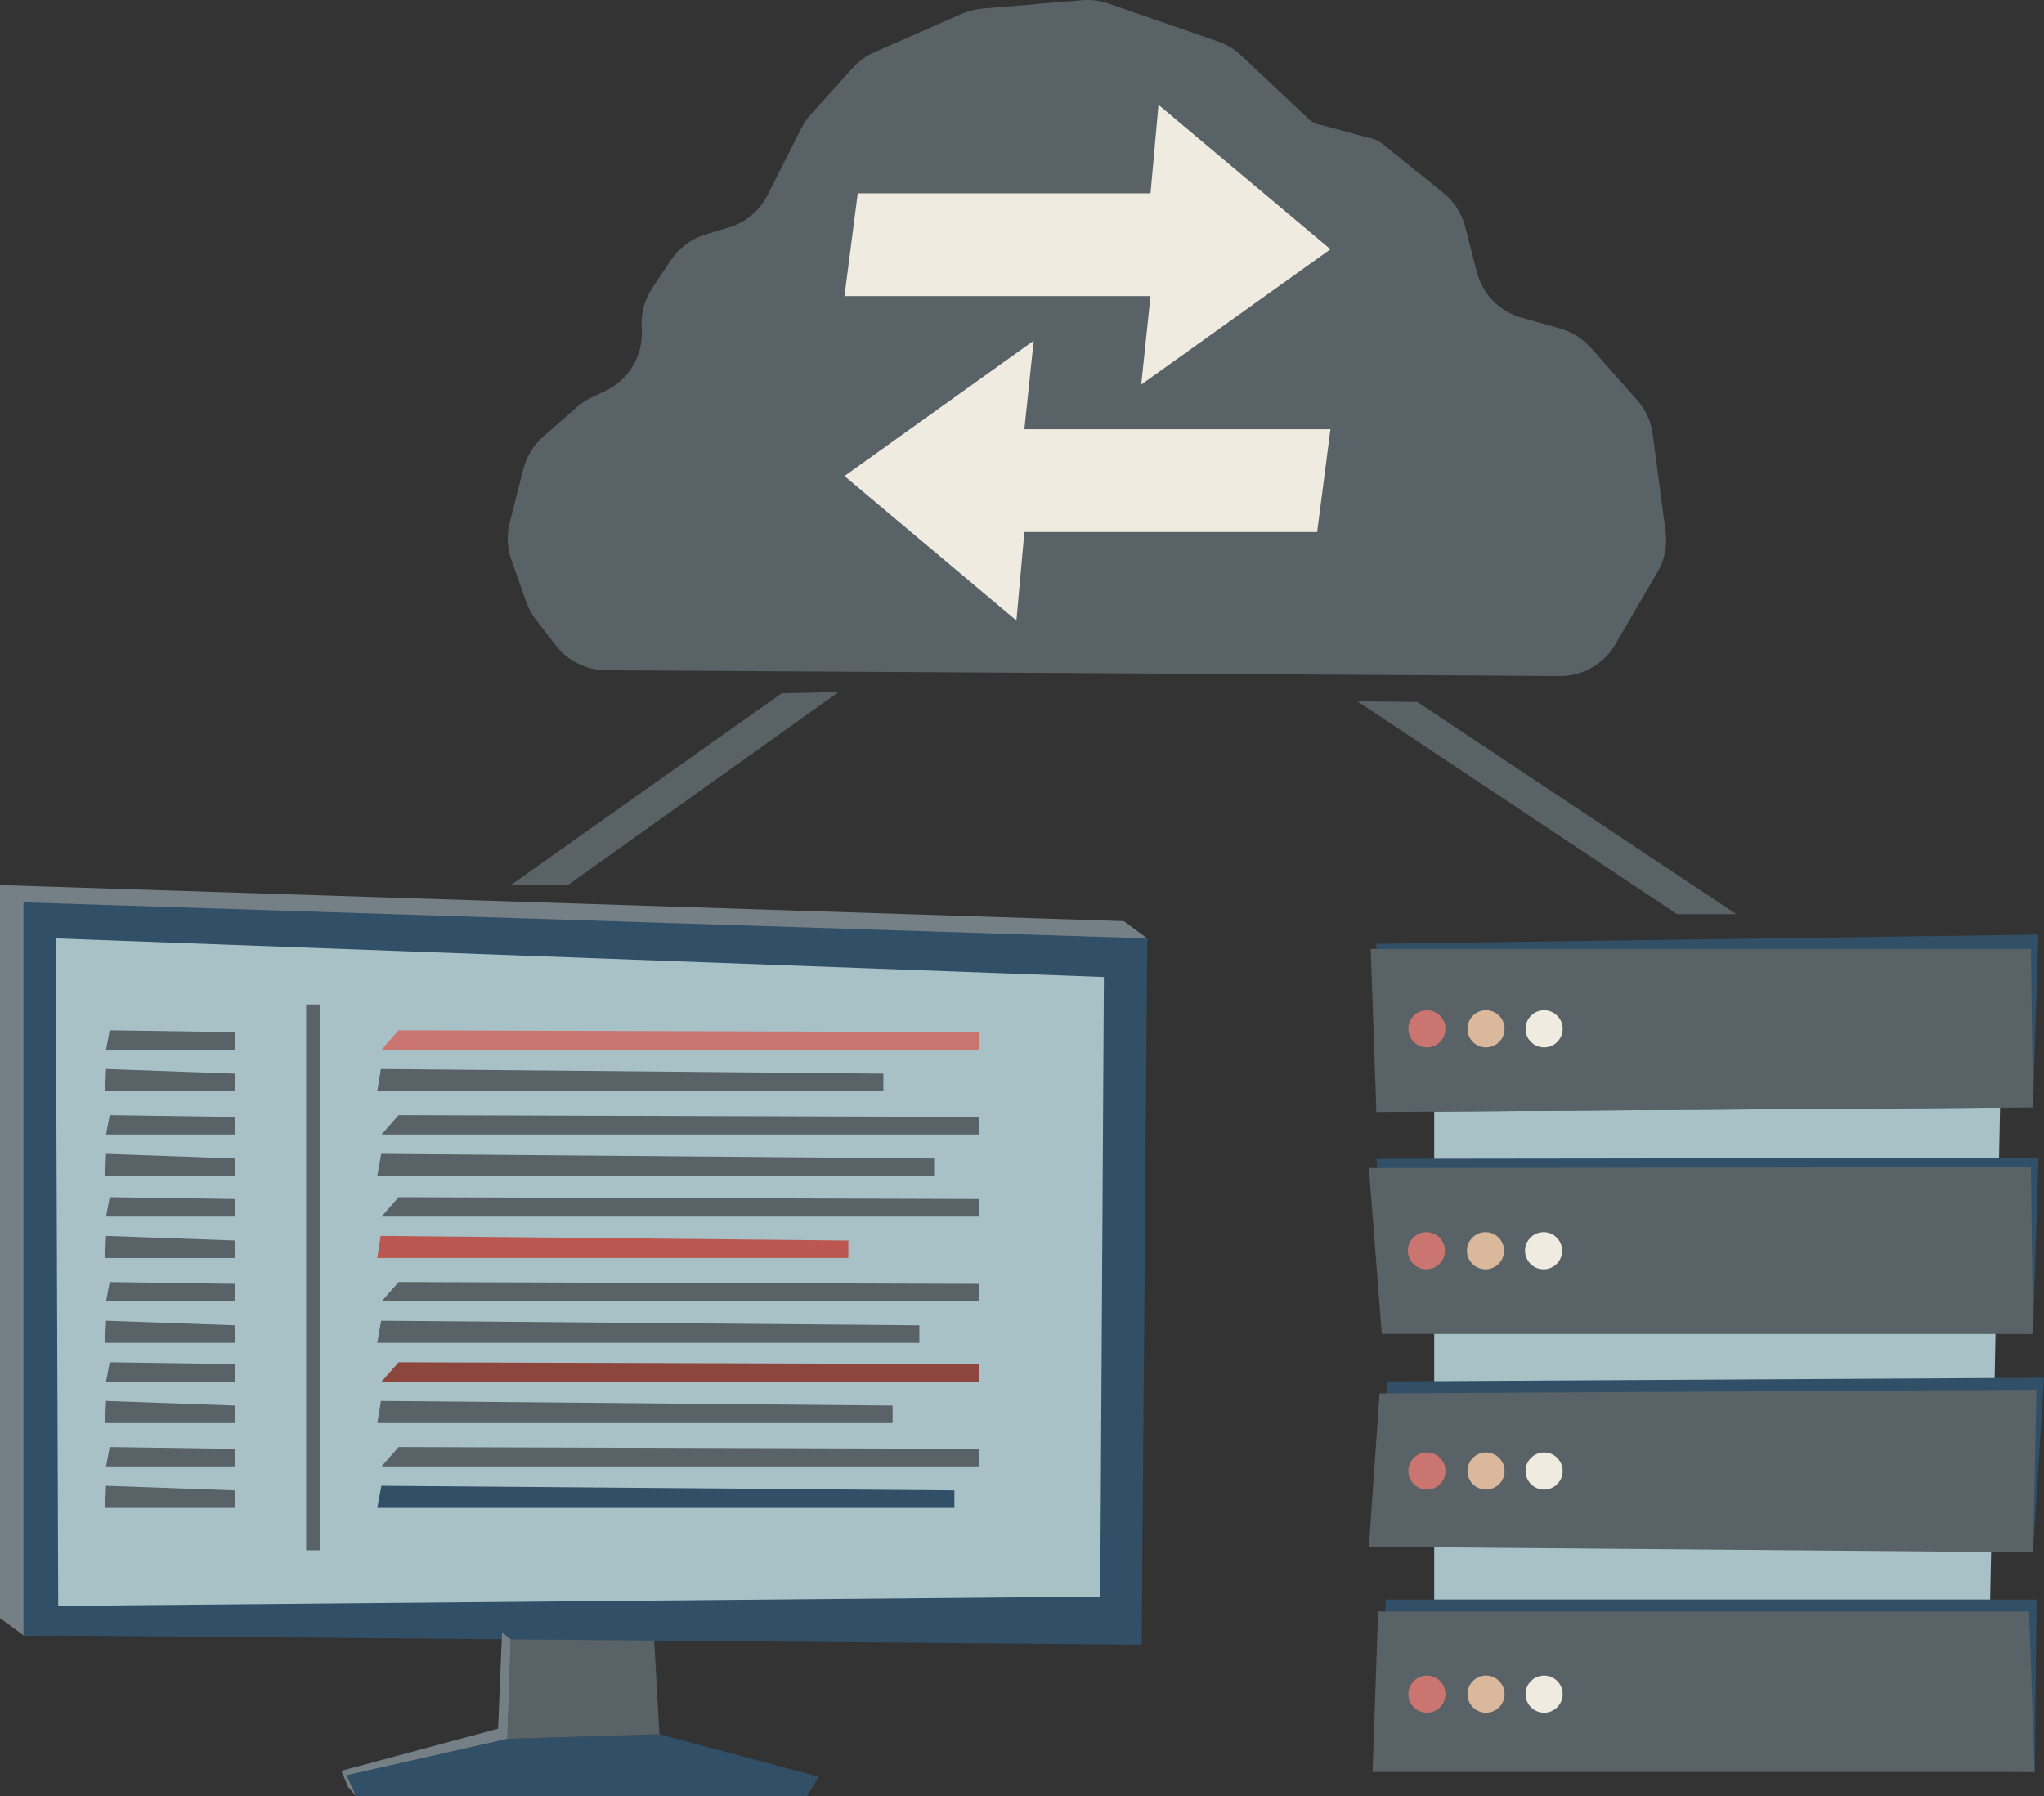 <?xml version="1.0" encoding="UTF-8"?>
<svg id="Layer_2" data-name="Layer 2" xmlns="http://www.w3.org/2000/svg" viewBox="0 0 1311.44 1152.52">
  <rect x="0" y="0" width="1311.44" height="1152.52" fill="#333333" stroke="none"/>
  <defs>
    <style>
      .cls-1 {
        fill: #8d463d;
      }

      .cls-2 {
        fill: #586267;
      }

      .cls-3 {
        fill: #dab89b;
      }

      .cls-4 {
        fill: #a7c1c7;
      }

      .cls-5 {
        fill: #cb7571;
      }

      .cls-6 {
        fill: #315067;
      }

      .cls-7 {
        fill: #748086;
      }

      .cls-8 {
        fill: #bb5750;
      }

      .cls-9 {
        fill: #efebe0;
      }
    </style>
  </defs>
  <g id="Layer_1-2" data-name="Layer 1">
    <g id="API_Integrations" data-name="API Integrations">
      <polygon class="cls-7" points="721.02 591.09 0 567.95 0 1038.3 15.06 1049.38 717.46 1044.32 736.07 602.17 721.02 591.09"/>
      <polygon class="cls-6" points="325.48 1115.84 222.29 1138.92 228.45 1152.52 517.76 1152.52 525.23 1140.12 423.1 1112.88 325.48 1115.84"/>
      <polygon class="cls-2" points="327.85 1047.81 325.48 1115.85 423.1 1112.89 419.55 1049.59 327.85 1047.81"/>
      <polygon class="cls-6" points="736.07 602.17 15.06 579.04 15.06 1049.38 732.51 1055.4 736.07 602.17"/>
      <polygon class="cls-4" points="35.76 602.17 708.26 626.96 705.9 1024.53 37.36 1030.52 35.76 602.17"/>
      <polygon class="cls-7" points="322.13 1047.41 319.56 1109.33 218.99 1136.35 223.52 1147 228.45 1152.52 222.29 1139.16 325.48 1115.85 327.7 1052 322.13 1047.41"/>
      <polygon class="cls-4" points="920.2 642.06 920.2 1111.4 1275.18 1111.4 1284.65 642.06 920.2 642.06"/>
      <polygon class="cls-6" points="883.1 605.66 1307.8 599.74 1304.4 710.57 883.1 713.52 883.1 605.66"/>
      <polygon class="cls-6" points="883.1 743.56 1307.89 743.02 1304.4 855.99 891.39 850.07 883.1 743.56"/>
      <polygon class="cls-6" points="889.96 886.46 883.1 984.89 1304.4 996.13 1311.44 884.1 889.96 886.46"/>
      <polygon class="cls-6" points="889.02 1026.41 885.47 1129.42 1305.44 1137.11 1306.71 1026.41 889.02 1026.41"/>
      <polygon class="cls-2" points="878.28 749.48 1303.07 748.93 1304.4 855.99 886.56 855.99 878.28 749.48"/>
      <polygon class="cls-2" points="885.13 894.15 878.28 992.59 1304.4 996.13 1306.62 891.79 885.13 894.15"/>
      <polygon class="cls-2" points="884.2 1034.1 880.65 1137.11 1305.44 1137.11 1301.89 1034.1 884.2 1034.1"/>
      <polygon class="cls-2" points="879.46 608.97 883.1 713.52 1304.4 710.57 1303.07 608.97 879.46 608.97"/>
      <circle class="cls-5" cx="915.18" cy="802.6" r="11.91"/>
      <circle class="cls-3" cx="953.11" cy="802.6" r="11.91"/>
      <circle class="cls-9" cx="990.38" cy="802.6" r="11.91"/>
      <circle class="cls-5" cx="915.51" cy="943.96" r="11.91"/>
      <circle class="cls-3" cx="953.43" cy="943.96" r="11.91"/>
      <circle class="cls-9" cx="990.71" cy="943.96" r="11.91"/>
      <circle class="cls-5" cx="915.51" cy="1087.14" r="11.91"/>
      <circle class="cls-3" cx="953.43" cy="1087.14" r="11.91"/>
      <circle class="cls-9" cx="990.71" cy="1087.14" r="11.91"/>
      <circle class="cls-5" cx="915.51" cy="660.21" r="11.91"/>
      <circle class="cls-3" cx="953.43" cy="660.21" r="11.91"/>
      <circle class="cls-9" cx="990.71" cy="660.21" r="11.91"/>
      <path class="cls-2" d="M388.86,430.12c97.66.49,506.85,3.06,611.86,3.69,14.69.09,28.3-7.68,35.7-20.36l27-46.27c4.59-7.87,6.44-17.05,5.24-26.09l-8.28-62.51c-1.07-8.1-4.54-15.69-9.95-21.81l-29.73-33.6c-5.22-5.91-12.04-10.18-19.63-12.32l-24.87-7c-14.08-3.96-24.99-15.11-28.64-29.28l-7.49-29.07c-2.21-8.56-7.12-16.19-14.01-21.73l-39.55-31.84c-2.15-1.73-4.7-2.88-7.41-3.34-.6-.1-1.2-.21-1.79-.37l-27.83-7.59c-.56-.15-1.13-.25-1.7-.35-3.14-.52-6.07-1.97-8.4-4.17l-43.06-40.56c-4.22-3.98-9.24-7.01-14.72-8.91l-70.41-24.38c-5.41-1.87-11.16-2.6-16.86-2.12l-64.13,5.37c-4.52.38-8.95,1.51-13.11,3.33l-55.97,24.62c-5.31,2.33-10.06,5.77-13.94,10.07l-26.86,29.76c-2.45,2.71-4.52,5.73-6.17,8.99l-21.68,42.89c-5.07,10.02-14.01,17.53-24.76,20.78l-15.1,4.57c-9.12,2.76-17,8.6-22.28,16.53l-11.81,17.72c-5.09,7.63-7.47,16.75-6.78,25.89h0c1.29,16.94-7.99,32.93-23.34,40.21l-8.95,4.25c-3.44,1.63-6.64,3.74-9.5,6.25l-21.47,18.87c-6.22,5.47-10.64,12.69-12.69,20.71l-8.78,34.49c-2,7.87-1.63,16.17,1.08,23.83l9.58,27.07c1.46,4.13,3.57,7.99,6.25,11.45l12.72,16.41c7.73,9.98,19.62,15.85,32.24,15.91Z"/>
      <polygon class="cls-2" points="70.4 661.15 150.87 662.34 150.87 673.58 68.04 673.58 70.4 661.15"/>
      <polygon class="cls-2" points="68.04 686 67.45 700.2 150.87 700.2 150.87 688.96 68.04 686"/>
      <polygon class="cls-2" points="70.4 715.58 150.87 716.77 150.87 728.01 68.04 728.01 70.4 715.58"/>
      <polygon class="cls-2" points="68.04 740.43 67.45 754.63 150.87 754.63 150.87 743.39 68.04 740.43"/>
      <polygon class="cls-2" points="70.4 768.24 150.87 769.42 150.87 780.66 68.04 780.66 70.4 768.24"/>
      <polygon class="cls-2" points="68.04 793.09 67.45 807.29 150.87 807.29 150.87 796.04 68.04 793.09"/>
      <polygon class="cls-2" points="70.4 822.67 150.87 823.85 150.87 835.09 68.04 835.09 70.4 822.67"/>
      <polygon class="cls-2" points="68.04 847.52 67.45 861.72 150.87 861.72 150.87 850.47 68.04 847.52"/>
      <polygon class="cls-2" points="70.4 874.14 150.87 875.32 150.87 886.56 68.04 886.56 70.4 874.14"/>
      <polygon class="cls-2" points="68.04 898.99 67.45 913.19 150.87 913.19 150.87 901.95 68.04 898.99"/>
      <polygon class="cls-2" points="70.4 928.57 150.87 929.75 150.87 940.99 68.04 940.99 70.4 928.57"/>
      <polygon class="cls-2" points="68.04 953.42 67.45 967.62 150.87 967.62 150.87 956.38 68.04 953.42"/>
      <polygon class="cls-5" points="255.76 661.15 628.31 662.34 628.31 673.58 244.8 673.58 255.76 661.15"/>
      <polygon class="cls-2" points="244.36 686 242.06 700.2 566.78 700.2 566.78 688.96 244.36 686"/>
      <polygon class="cls-2" points="255.76 715.58 628.31 716.77 628.31 728.01 244.8 728.01 255.76 715.58"/>
      <polygon class="cls-2" points="244.59 740.43 242.06 754.63 599.32 754.63 599.32 743.39 244.59 740.43"/>
      <polygon class="cls-2" points="255.76 768.24 628.31 769.42 628.31 780.66 244.8 780.66 255.76 768.24"/>
      <polygon class="cls-8" points="244.2 793.09 242.06 807.29 544.3 807.29 544.3 796.04 244.2 793.09"/>
      <polygon class="cls-2" points="255.76 822.67 628.31 823.85 628.31 835.09 244.8 835.09 255.76 822.67"/>
      <polygon class="cls-2" points="244.53 847.52 242.06 861.72 589.86 861.72 589.86 850.47 244.53 847.52"/>
      <polygon class="cls-1" points="255.76 874.14 628.31 875.32 628.31 886.56 244.8 886.56 255.76 874.14"/>
      <polygon class="cls-2" points="244.4 898.99 242.06 913.19 572.7 913.19 572.7 901.95 244.4 898.99"/>
      <polygon class="cls-2" points="255.76 928.57 628.31 929.75 628.31 940.99 244.8 940.99 255.76 928.57"/>
      <polygon class="cls-6" points="244.69 953.42 242.06 967.62 612.34 967.62 612.34 956.38 244.69 953.42"/>
      <rect class="cls-2" x="196.42" y="644.59" width="8.87" height="350.25"/>
      <polygon class="cls-9" points="732.22 246.79 738.18 189.99 541.81 189.99 550.33 124.03 738.18 124.03 743.29 67.23 853.62 159.95 732.22 246.79"/>
      <polygon class="cls-9" points="663.21 218.64 657.25 275.44 853.62 275.44 845.1 341.41 657.25 341.41 652.14 398.2 541.81 305.48 663.21 218.64"/>
      <polygon class="cls-2" points="501.51 444.89 327.7 567.95 364.38 567.95 538.01 444.08 501.51 444.89"/>
      <polygon class="cls-2" points="909.46 450.49 870.92 450.03 1076.01 586.61 1114.01 586.61 909.46 450.49"/>
    </g>
  </g>
</svg>
